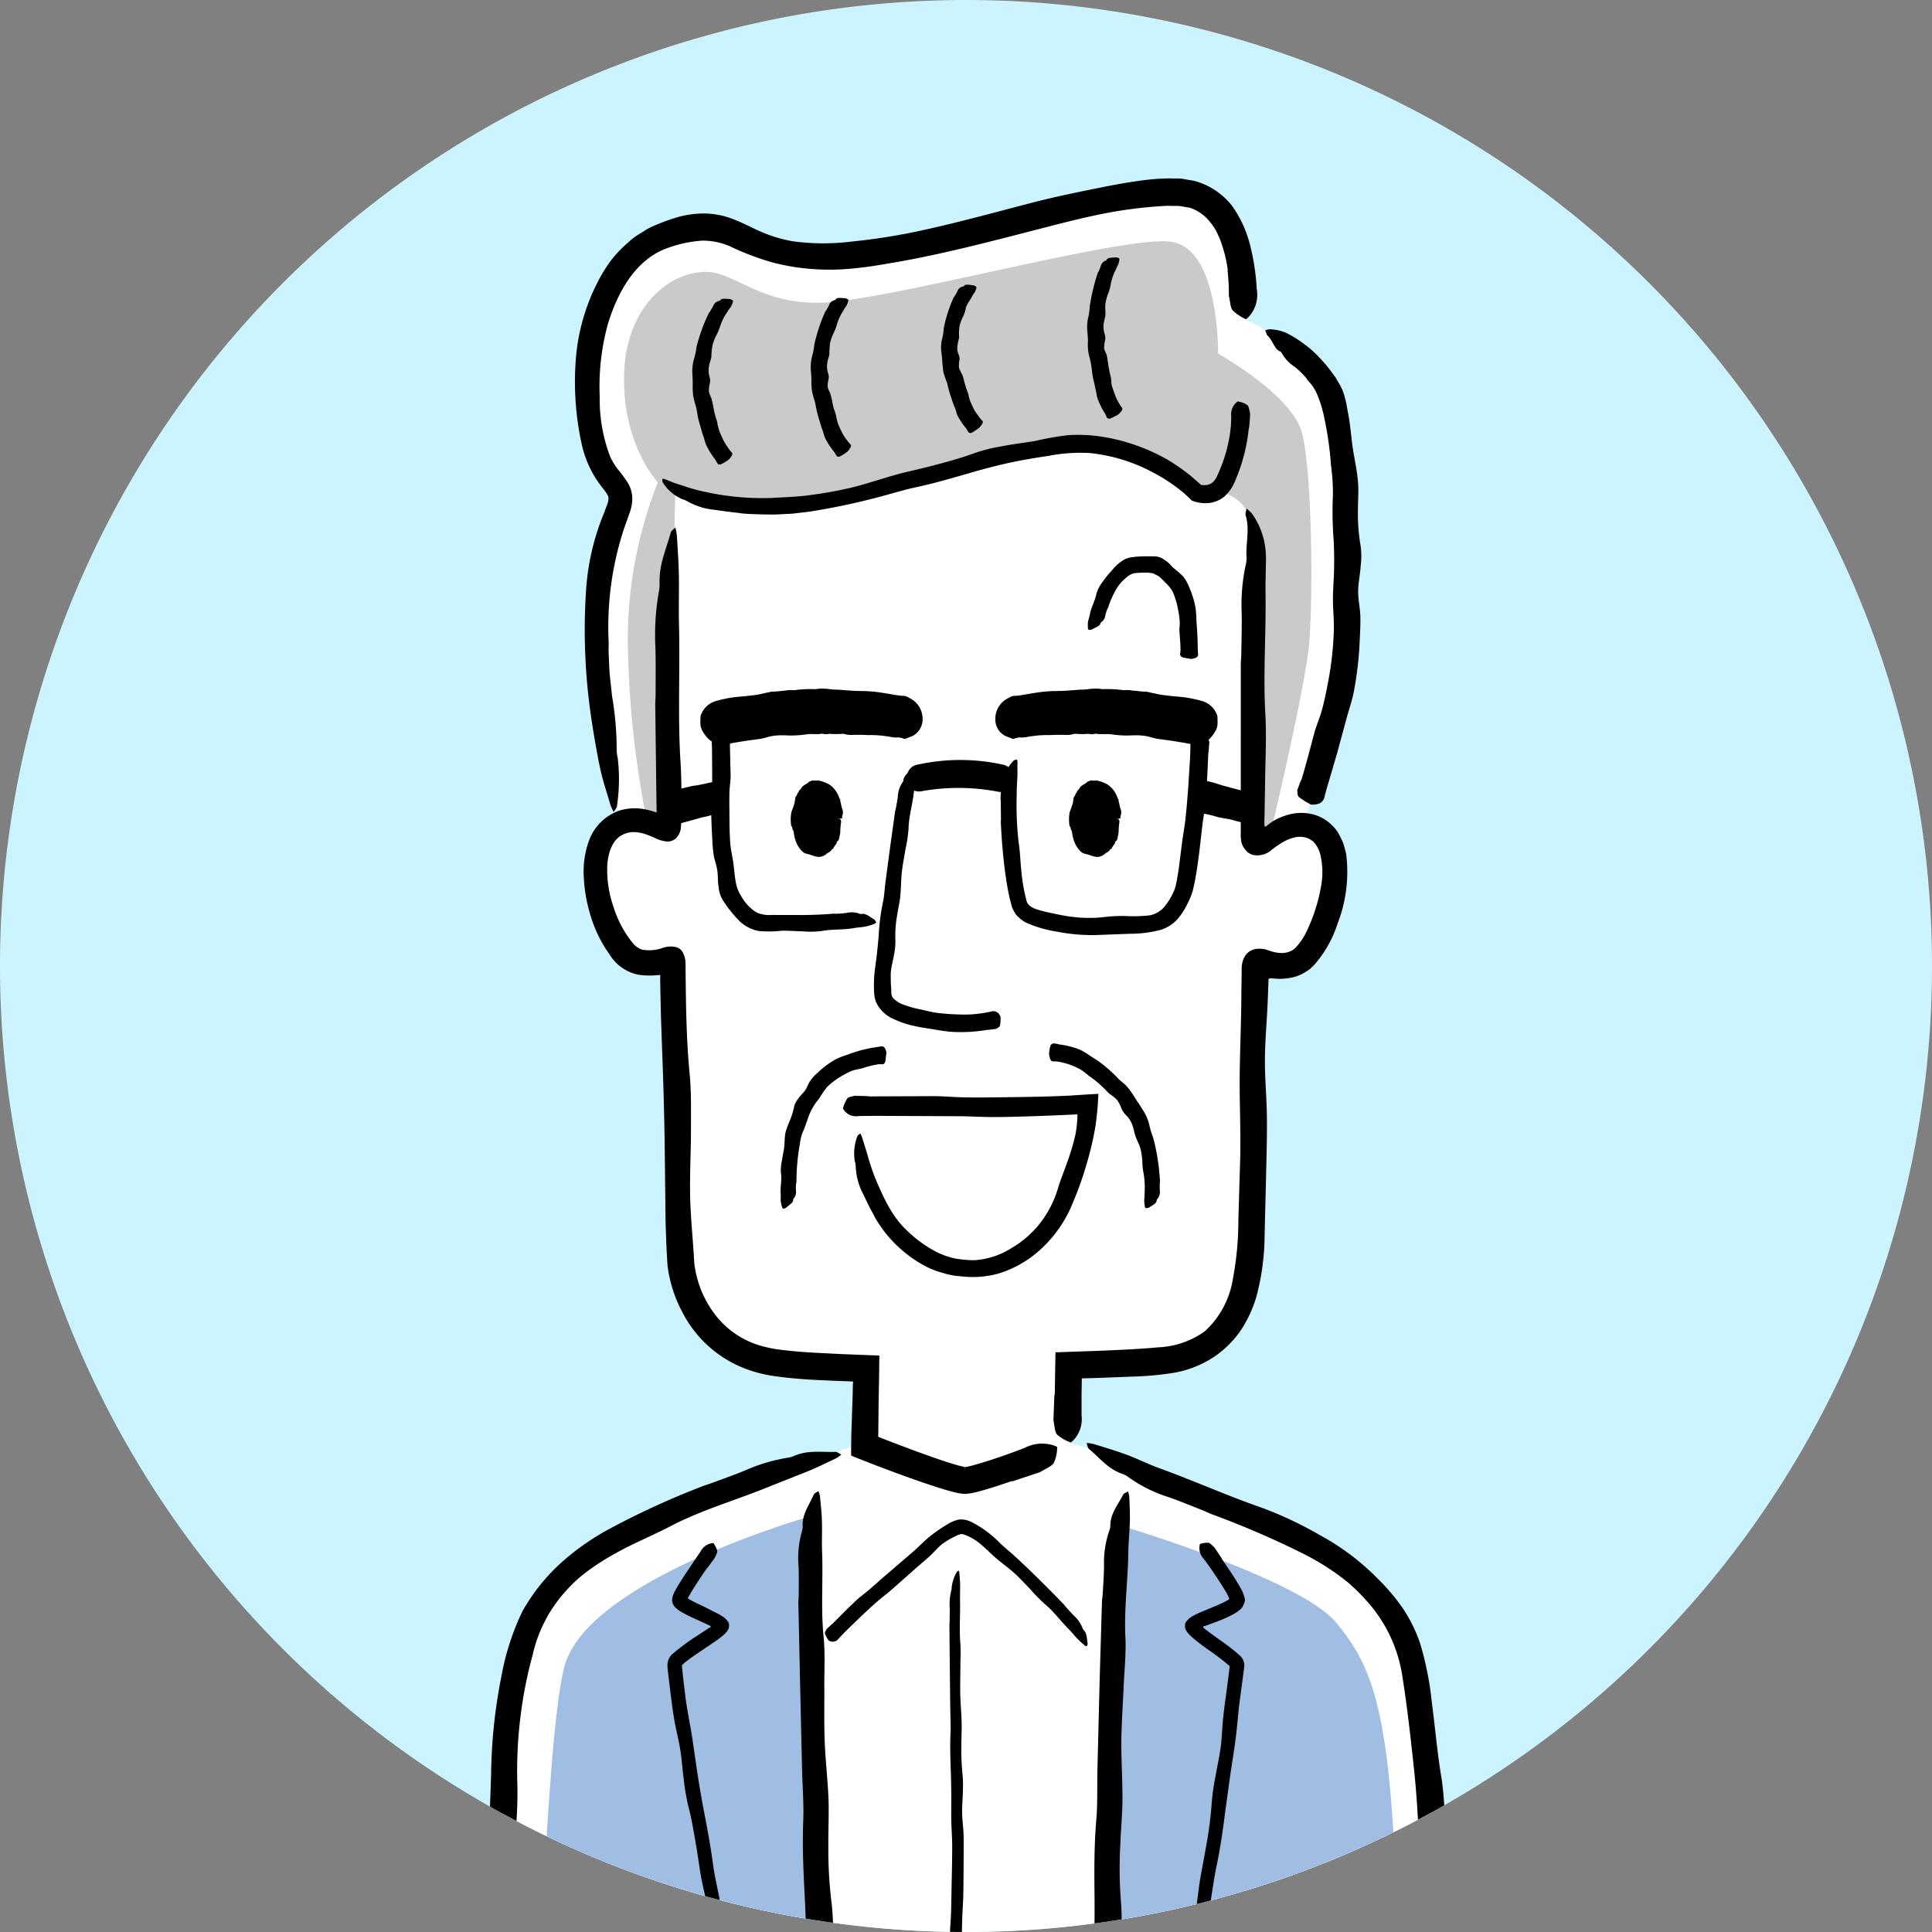 <svg xmlns="http://www.w3.org/2000/svg" xmlns:xlink="http://www.w3.org/1999/xlink" width="230" height="230" viewBox="0 0 230 230">
  <rect x="0" y="0" width="230" height="230" fill="#808080" stroke="none"/>
  <defs>
    <clipPath id="clip-path">
      <path id="パス_320" data-name="パス 320" d="M230,115A115,115,0,1,1,115,0,115,115,0,0,1,230,115" transform="translate(1288 477.001)" fill="#ccf4ff"/>
    </clipPath>
    <clipPath id="clip-path-2">
      <rect id="長方形_85" data-name="長方形 85" width="230" height="229.999" fill="none"/>
    </clipPath>
  </defs>
  <g id="グループ_51" data-name="グループ 51" transform="translate(-1288 -477)">
    <path id="パス_279" data-name="パス 279" d="M230,115A115,115,0,1,1,115,0,115,115,0,0,1,230,115" transform="translate(1288 477.001)" fill="#ccf4ff"/>
    <g id="マスクグループ_10" data-name="マスクグループ 10" clip-path="url(#clip-path)">
      <g id="グループ_50" data-name="グループ 50" transform="translate(1288 476.999)">
        <g id="グループ_49" data-name="グループ 49" transform="translate(0 0.001)" clip-path="url(#clip-path-2)">
          <path id="パス_280" data-name="パス 280" d="M153.289,205.463c-1.012-15.974-2.8-19.583-7.63-24.363-5.767-5.711-20.4-10.1-27.571-13.216l-5.669-2.16-2.138-.6.089-.044.16-8.918a112.882,112.882,0,0,0,11.556-.692c5.372-.942,9.3-4.529,9.614-14.14.211-6.463.458-19.534.667-32.926a.606.606,0,0,1,.839-.551,5.646,5.646,0,0,0,4.273.226c3.651-1.527,7.04-13.831,2.326-16.315a4.27,4.27,0,0,0-1.433-.461l.623-2.2s3.712-10.6,4-19.207,1.583-27.547-2.435-32.139-6.869-5.149-6.869-5.149l-2.486-1.259s1.529-14.731-7.651-15.306-30.141,8.61-42,8.034-10.266-5.249-18.939-2.868c-9.755,2.678-10.523,17.216-9.566,23.53s3.826,6.123,3.445,8.417-6.5,11.1.191,36.731l.531,1.759a3.877,3.877,0,0,0-.913.466c-4.379,3.037-.774,15.138,2.933,15.694a6.509,6.509,0,0,0,3.562-.445.4.4,0,0,1,.56.365c.211,11.727.065,24.421.455,35.862a13.08,13.08,0,0,0,11.311,12.255,87.365,87.365,0,0,0,10.964.554l.073,8.745-2.96.863-4.752,1.871c-7.168,3.117-21.8,7.5-27.569,13.216-4.827,4.78-6.619,8.389-7.632,24.363-.873,13.79-2.228,67.09-2.228,67.09h114.5s-1.358-53.3-2.23-67.09" transform="translate(16.941 6.617)" fill="#fff"/>
          <path id="パス_281" data-name="パス 281" d="M56.6,49.021s-4.482-4.731-3.985-13.53c.366-6.466,4.317-11,9.09-11.5,3.856-.4,6.515,3.777,14.235,3.651s35.86-8.009,41.711-7.263,5.645,13.323,5.645,13.323,8.715,4.855,9.96,9.337,1.369,19.922.872,25.276-4.482,22.037-4.482,22.037l-1.868,1.121V56.368s.124-5.6-4.606-6.226-8.591-6.474-18.3-5.354S74.111,52.134,69.255,52.01a47.519,47.519,0,0,1-10.582-1.868L57.8,90.109l-2.449-.5a115.922,115.922,0,0,1-2.324-21.623A51.087,51.087,0,0,1,56.6,49.021" transform="translate(21.714 8.397)" fill="#c9caca"/>
          <path id="パス_282" data-name="パス 282" d="M93.14,225.925h35.734s-.332-34.7-1.162-55.116-2.823-25.649-7.139-30.8-25.276-11.4-25.276-11.4A418.843,418.843,0,0,0,93.14,170.95Z" transform="translate(38.461 53.119)" fill="#a0bee3"/>
          <path id="パス_283" data-name="パス 283" d="M78.628,168.691c-.24-.582-.581-40.938-.581-40.938s-26.022,7.346-29.177,17.6c-3.035,9.866-4.315,80.932-4.315,80.932H79.831Z" transform="translate(18.402 52.763)" fill="#a0bee3"/>
          <path id="パス_284" data-name="パス 284" d="M87.246,95.878a19.069,19.069,0,0,1-4.383.257,20.761,20.761,0,0,1-2.112-.3c-.814-.119-1.632-.237-2.45-.431a10.928,10.928,0,0,1-2.32-.79,4.058,4.058,0,0,1-2.028-1.874,2.869,2.869,0,0,1-.263-.909,5.336,5.336,0,0,1-.051-.786c-.023-.509,0-.95.018-1.427.066-.875.206-1.738.309-2.6.088-.8.171-1.6.232-2.4a25.243,25.243,0,0,1,.482-3.8c.189-.825.216-1.682.326-2.521l.588-4.419.551-3.948c.017-.13.069-.254.093-.383.082-.471.182-.938.233-1.413a3.312,3.312,0,0,1,.585-1.731.517.517,0,0,0,.083-.25c.076-.579.691-.94,1.1-1.379.064-.068.257-.078.389-.113a.944.944,0,0,1,.072.271c-.013.41-.016.821-.065,1.227-.068.519-.2,1.027-.263,1.547-.16,1.413-.591,2.782-.619,4.219a17.874,17.874,0,0,1-.37,2.483c-.146.9-.333,1.8-.432,2.714-.1.954-.089,1.923-.184,2.876-.076.762-.267,1.509-.377,2.268a13.889,13.889,0,0,0-.206,3A7.879,7.879,0,0,1,76.013,87c-.116.7-.324,1.392-.38,2.094a19.251,19.251,0,0,0,.061,2c0,.157,0,.307.006.455s.048.147.044.229c-.02.073.055.119.072.182a.374.374,0,0,0,.137.195,3.069,3.069,0,0,0,1.258.762A12,12,0,0,0,79,93.43c.709.14,1.424.357,2.172.448a26.219,26.219,0,0,0,2.7.189,13.09,13.09,0,0,0,2.387-.117,11.971,11.971,0,0,0,1.347-.244.848.848,0,0,1,1.007.461.4.4,0,0,1,.085.165,4.365,4.365,0,0,1-.061,1.061c-.058.2-.288.263-.444.382-.014.011-.035.008-.052.011l-.889.114Z" transform="translate(30.41 26.704)"/>
          <path id="パス_285" data-name="パス 285" d="M72.018,70.137c-.052,2.142-1.2,3.853-2.558,3.821s-2.425-1.8-2.372-3.937,1.2-3.855,2.556-3.821,2.425,1.795,2.374,3.937" transform="translate(27.708 27.34)"/>
          <path id="パス_286" data-name="パス 286" d="M72.312,70.326l-.441-.1c-.2-.048-.246-.1-.2-.167a.619.619,0,0,0,.088-.137.874.874,0,0,0-.008-.444c-.006-.027-.035-.048-.052-.072s-.062-.052-.049-.083a1.246,1.246,0,0,0-.057-.738,2.683,2.683,0,0,0-.22-.469c-.028-.082.02-.208-.045-.274-.243-.24-.367-.544-.613-.747a1.949,1.949,0,0,0-.222-.172.281.281,0,0,0-.25-.076c-.078.02-.123-.057-.189-.1a.464.464,0,0,0-.458-.013.613.613,0,0,1-.367.079c-.062,0-.083.079-.136.095a.735.735,0,0,0-.393.283,3.041,3.041,0,0,0-.325.49c-.041.138-.127.243-.165.382a4.263,4.263,0,0,0-.1.5.412.412,0,0,1-.086.162.288.288,0,0,0-.064.247c.023.1-.069.174-.1.264-.007.014-.049.023-.037.038.136.178-.116.283-.148.438-.027.1-.129.2-.082.311a.873.873,0,0,1,.038.257.191.191,0,0,1-.078.187.114.114,0,0,0-.006.188c.068.059.049.122.071.182a.959.959,0,0,0,.093.187.3.3,0,0,1,.031.065,3.827,3.827,0,0,0,.154.608c.027.075.116.13.1.213a.438.438,0,0,0-.006.233.385.385,0,0,0,.064.124.315.315,0,0,1,.069.394c-.013.031.021.04.024.065a1.512,1.512,0,0,0,.021.226c.006.023.013.047.04.055.114.04.126.14.158.24a.433.433,0,0,0,.259.259c.305.12.54.253.81.343a.835.835,0,0,0,.329.047.43.43,0,0,0,.153-.081c.065-.038.155.031.236.02a.419.419,0,0,0,.369-.2,2.084,2.084,0,0,1,.311-.373c.073-.1.216-.148.242-.288.059-.249.26-.41.336-.649a3.923,3.923,0,0,0,.151-.579,1.119,1.119,0,0,0-.062-.325.108.108,0,0,1,0-.057c.035-.106-.028-.23-.052-.342a.692.692,0,0,1,.011-.365c.013-.071.113-.133.292-.189.134-.044.253-.095.374-.144.383.017.383.021.427.1a.568.568,0,0,1,.04.435c-.024.092-.013.188-.028.281a6.367,6.367,0,0,0-.04.726v.014c-.02.191-.059.382-.1.574-.023.1-.035.208-.064.307a.624.624,0,0,1-.106.172c-.045.057-.147.083-.148.16-.007.244-.215.374-.321.569-.059.114-.1.268-.27.285-.119.3-.449.38-.684.588a1.372,1.372,0,0,1-.821.324,2.042,2.042,0,0,1-.663-.124l-.552-.182a3.622,3.622,0,0,1-.521-.146,1.438,1.438,0,0,1-.379-.308,3.206,3.206,0,0,1-.617-.969A4.479,4.479,0,0,1,67,72.095c-.023-.133,0-.274-.09-.386-.133-.162-.044-.366-.223-.526-.013-.011-.006-.027-.008-.041a4.721,4.721,0,0,1,.01-1.544c.055-.256.188-.495.254-.74.045-.144.1-.281.133-.43.027-.171.068-.432.1-.653a.065.065,0,0,1,.018-.038c.147-.172.195-.4.338-.578.093-.109.088-.305.276-.346.122-.391.537-.545.863-.77.069-.042.107-.153.2-.164.16-.023.285-.165.463-.122.219.045.42-.021.626.013a4.152,4.152,0,0,1,1.3.5,3.1,3.1,0,0,1,1.149,1.6,1.609,1.609,0,0,1,.116.195c.017.048-.027.117-.007.162.11.287.112.593.225.877a1.137,1.137,0,0,1,0,.9.214.214,0,0,0,.013.153c.024.095-.034.124-.438.171" transform="translate(27.513 27.154)"/>
          <path id="パス_287" data-name="パス 287" d="M95.467,70.136c-.051,2.142-1.194,3.852-2.559,3.821s-2.422-1.8-2.37-3.937,1.194-3.853,2.555-3.819,2.425,1.793,2.374,3.935" transform="translate(37.393 27.341)"/>
          <path id="パス_288" data-name="パス 288" d="M95.762,70.325l-.441-.1c-.2-.048-.246-.1-.2-.167a.618.618,0,0,0,.088-.137.874.874,0,0,0-.008-.444c-.006-.025-.035-.048-.052-.072s-.062-.052-.049-.083a1.247,1.247,0,0,0-.057-.738,2.888,2.888,0,0,0-.22-.468c-.03-.083.018-.208-.045-.276-.244-.239-.369-.544-.615-.747a1.984,1.984,0,0,0-.222-.172.277.277,0,0,0-.249-.075c-.078.02-.123-.057-.189-.1a.461.461,0,0,0-.458-.014.593.593,0,0,1-.367.079c-.062,0-.083.079-.136.1a.735.735,0,0,0-.393.283,3.168,3.168,0,0,0-.326.489c-.04.138-.126.244-.162.382a4.093,4.093,0,0,0-.1.5.408.408,0,0,1-.086.164.29.29,0,0,0-.064.247c.023.1-.069.174-.1.264-.007.013-.049.021-.037.037.136.179-.116.284-.15.438-.025.1-.127.2-.081.312a.859.859,0,0,1,.038.257.19.19,0,0,1-.078.185.114.114,0,0,0-.006.188c.068.059.049.122.071.182a.959.959,0,0,0,.093.187.249.249,0,0,1,.031.065,4.16,4.16,0,0,0,.154.608c.027.075.117.13.1.213a.425.425,0,0,0-.007.233.385.385,0,0,0,.064.124.317.317,0,0,1,.071.394c-.014.031.021.04.023.065a1.681,1.681,0,0,0,.021.225c.006.024.013.048.041.057.113.04.124.14.157.24a.437.437,0,0,0,.259.259c.307.12.54.253.81.343a.865.865,0,0,0,.329.045.405.405,0,0,0,.153-.079c.066-.038.157.031.236.018a.419.419,0,0,0,.37-.2,1.975,1.975,0,0,1,.309-.373c.075-.1.216-.148.242-.288.059-.25.26-.41.336-.649a3.974,3.974,0,0,0,.151-.579,1.119,1.119,0,0,0-.062-.325.108.108,0,0,1,0-.057c.034-.106-.028-.23-.052-.342a.678.678,0,0,1,.011-.365c.013-.071.113-.133.292-.189.134-.044.253-.095.374-.144.383.017.383.021.427.1a.568.568,0,0,1,.04.435c-.024.092-.013.188-.028.281a6.362,6.362,0,0,0-.04.726v.014c-.021.191-.059.38-.1.574-.024.1-.035.206-.065.307a.623.623,0,0,1-.106.172c-.045.057-.147.082-.148.16-.007.244-.213.374-.321.569-.059.113-.1.268-.27.284-.119.3-.449.38-.684.589a1.38,1.38,0,0,1-.82.324,2.081,2.081,0,0,1-.664-.124l-.552-.184a3.334,3.334,0,0,1-.521-.146,1.4,1.4,0,0,1-.377-.307,3.2,3.2,0,0,1-.619-.971,4.449,4.449,0,0,1-.28-1.03c-.023-.133,0-.274-.09-.386-.133-.162-.042-.365-.223-.526-.013-.011-.006-.027-.007-.04a4.69,4.69,0,0,1,.008-1.546c.055-.256.188-.495.256-.74.044-.144.1-.281.133-.428.025-.171.066-.434.1-.653a.063.063,0,0,1,.02-.038c.147-.172.194-.4.336-.578.093-.11.088-.305.276-.346.123-.393.537-.545.863-.772.069-.042.107-.151.2-.162.16-.023.285-.167.463-.122.219.045.418-.021.626.013a4.184,4.184,0,0,1,1.3.5,3.118,3.118,0,0,1,1.149,1.6,1.814,1.814,0,0,1,.116.195c.016.048-.028.117-.007.162.11.287.112.593.225.877a1.137,1.137,0,0,1,0,.9.221.221,0,0,0,.011.153c.024.095-.032.124-.437.171" transform="translate(37.199 27.155)"/>
          <path id="パス_289" data-name="パス 289" d="M102.693,58.123c-.008-.774-.085-1.547-.129-2.317-.041-.376.057-.774.027-1.154a8.7,8.7,0,0,0-.172-1.3,9.087,9.087,0,0,0-.7-2.34,4.7,4.7,0,0,0-.906-1.071,2.862,2.862,0,0,0-.434-.434,1.6,1.6,0,0,0-.472-.366l-.487-.237c-.178-.038-.363-.055-.538-.081a12.632,12.632,0,0,0-1.693.059,2.136,2.136,0,0,0-.965.533,5.127,5.127,0,0,0-1.332,1.629,10.376,10.376,0,0,0-.81,1.9,1.7,1.7,0,0,1-.1.188,4.338,4.338,0,0,0-.236.732,1.2,1.2,0,0,1-.53.882.183.183,0,0,0-.072.131c-.049.317-.632.463-1.007.709a1.92,1.92,0,0,1-.377.059.568.568,0,0,1-.092-.175,3.918,3.918,0,0,1,0-.75c.048-.314.167-.61.223-.921.155-.852.608-1.6.787-2.466a4.048,4.048,0,0,1,.714-1.383,10.02,10.02,0,0,1,1.1-1.359,5.262,5.262,0,0,1,1.444-1.3,3.724,3.724,0,0,1,.76-.28l.8-.1c.694-.045,1.349-.048,2.1-.027a1.951,1.951,0,0,1,1.2.434c.483.243.75.711,1.146,1.016a13.9,13.9,0,0,1,1.077.954A5.609,5.609,0,0,1,103.7,50.5a10.974,10.974,0,0,1,.78,2.541,12.391,12.391,0,0,1,.1,1.441c.031.565.089,1.123.107,1.683.028.5.038,1.009.049,1.512.008.283.013.565.042.849.027.233-.114.431-.653.54a.6.6,0,0,1-.181.021c-.349-.064-.743-.1-1.02-.188-.184-.055-.2-.181-.287-.273-.008-.008,0-.02,0-.028l.037-.478Z" transform="translate(37.851 19.354)"/>
          <path id="パス_290" data-name="パス 290" d="M88.908,148.355l.035-2.029.028-1.707.016-.855.007-.427c.061-.085.261-.031.386-.054l5.05-.177c2.3-.1,4.649-.2,6.849-.408a10.218,10.218,0,0,0,5.478-1.892,10.685,10.685,0,0,0,3.319-6.039,37.952,37.952,0,0,0,.692-7.271l.223-7.55c.064-3.059-.083-6.123-.068-9.183.017-2.887.144-5.775.187-8.662l.052-4.587a2.8,2.8,0,0,1,.427-1.444,1.894,1.894,0,0,1,1.215-.784,3.009,3.009,0,0,1,1.574.172,6.339,6.339,0,0,0,.869.239c.134.021.261.034.387.044a2.466,2.466,0,0,0,1.816-.483,7.527,7.527,0,0,0,1.423-2.033,20.834,20.834,0,0,0,1.752-5.484,9.177,9.177,0,0,0-.082-3.623,3.541,3.541,0,0,0-.608-1.33c-.138-.144-.239-.341-.411-.4a1.77,1.77,0,0,0-.5-.294,2.672,2.672,0,0,0-1.574-.09,4.781,4.781,0,0,0-.889.3,6.137,6.137,0,0,0-.877.495,10.537,10.537,0,0,0-1.1.8,2.569,2.569,0,0,1-1.638.533,2.308,2.308,0,0,1-.492-.064,1.745,1.745,0,0,1-.649-.374,2.356,2.356,0,0,1-.69-1.2,4.691,4.691,0,0,1-.059-1.1l0-1.167,0-5.418L111.057,61.5c0-.437.048-.873.058-1.31.023-1.6.073-3.189.048-4.783a22.689,22.689,0,0,1,.514-6.011,2.953,2.953,0,0,0,.064-.81c-.1-1.683.4-3.175-.1-4.909-.075-.261.065-.538.09-.829a3.864,3.864,0,0,1,.7.663,9,9,0,0,1,1.56,4.166,10.622,10.622,0,0,1,.061,1.419l-.027,1.313c-.018.875-.037,1.749-.024,2.624.069,4.753-.294,9.5-.024,14.266.157,2.782-.006,5.6-.033,8.4l-.065,3.859a9.244,9.244,0,0,0,0,1.084c.154.182.311-.09.445-.164.144-.114.292-.222.442-.325l.16-.106.25-.148a5.944,5.944,0,0,1,.564-.264,7.107,7.107,0,0,1,1.347-.431,5.625,5.625,0,0,1,2.98.175,5.1,5.1,0,0,1,1.383.767,5.277,5.277,0,0,1,1.1,1.156,9.982,9.982,0,0,1,.681,1.342,12.579,12.579,0,0,1,.374,1.371,16.988,16.988,0,0,1-1.024,8.231,13.911,13.911,0,0,1-2.726,4.866l-.571.56c-.244.172-.507.338-.77.495a4.963,4.963,0,0,1-1.6.555,7.139,7.139,0,0,1-1.618.1l-.7-.057a.818.818,0,0,0-.106.031c-.062.034-.1.02-.134.079s0,.119,0,.162l-.086,2.2c-.085,2.391-.325,4.776-.343,7.161-.017,2.3.213,4.6.237,6.9.027,2.333-.048,4.671-.1,7.007l-.171,6.962a29.088,29.088,0,0,1-.955,7.312,14.78,14.78,0,0,1-1.8,3.975,11.963,11.963,0,0,1-3.157,3.209,12.616,12.616,0,0,1-4.845,1.963,36.518,36.518,0,0,1-4.825.454l-4.226.165-1.607.045-.322.006c-.048.061-.018.2-.031.3l-.027,1.748c0,.783,0,1.564,0,2.351a3.633,3.633,0,0,1-1.056,3.051c-.086.073-.211.2-.281.163a4.831,4.831,0,0,1-1.58-.926c-.281-.315-.3-1.087-.425-1.655a.809.809,0,0,1,0-.175l.109-2.891Z" transform="translate(36.658 17.694)"/>
          <path id="パス_291" data-name="パス 291" d="M100.175,157.959c-1.282.432-2.541.861-3.932,1.235-.177.047-.343.095-.552.137a5.422,5.422,0,0,1-.684.123,3.045,3.045,0,0,1-.927-.007,5.54,5.54,0,0,1-.675-.129c-.762-.181-1.4-.382-2.062-.589-2.6-.837-5.1-1.761-7.595-2.717l-1.446-.564-.873-.348a2.149,2.149,0,0,1-.414-.189l0-.475.021-1.884.035-1.063c.044-1.313.088-2.625.131-3.927l.018-1.015.021-.267.01-.143c-.02-.027-.079-.014-.117-.023l-.307-.021-2.071-.075-2.292-.11c-1.455-.085-2.921-.208-4.393-.413a15.755,15.755,0,0,1-4.495-1.26,14.075,14.075,0,0,1-6.674-6.419,15.821,15.821,0,0,1-1.734-5.433c-.14-1.855-.182-3.517-.242-5.288l-.114-9.888c-.055-3.055-.13-6.111-.246-9.162q-.1-2.76-.194-5.511L58.31,99.78,58.289,98.4l0-.417,0-.086c0-.052.044-.184-.045-.184a1.229,1.229,0,0,1-.284.021,8.954,8.954,0,0,1-1.495.031c-.249-.014-.5-.04-.742-.075a5.218,5.218,0,0,1-3.455-2.4,15.649,15.649,0,0,1-2.34-4.875,18.106,18.106,0,0,1-.726-4.151,10.777,10.777,0,0,1,.591-4.488,5.911,5.911,0,0,1,3.777-3.674,6.273,6.273,0,0,1,2.689-.144,8.644,8.644,0,0,1,1.188.284l.335.107c.028.006.051.028.075.01L57.7,65.778c-.01-.5.037-1,.04-1.495,0-1.819.028-3.637-.02-5.453a29.533,29.533,0,0,1,.43-6.864,4.682,4.682,0,0,0,.059-.991c-.04-2.226.8-3.956,1.316-5.87.078-.3.372-.449.564-.67a7.283,7.283,0,0,1,.184.979c.092,1.549.2,3.1.235,4.652.037,1.992-.035,3.99.016,5.981.136,5.415-.16,10.831.177,16.255.1,1.583.117,3.176.113,4.775L60.8,78.315a18.122,18.122,0,0,1-.047,1.836,2.047,2.047,0,0,1-.629,1.328,1.526,1.526,0,0,1-.714.332,2.009,2.009,0,0,1-.7-.04,4.188,4.188,0,0,1-.93-.3A9.377,9.377,0,0,0,56.36,80.9a4.63,4.63,0,0,0-.983-.182,2.827,2.827,0,0,0-1.751.41c-1.04.592-1.527,2.022-1.638,3.468a13.364,13.364,0,0,0,.732,4.994A12.905,12.905,0,0,0,55,93.892a2.662,2.662,0,0,0,.941.739c.071.013.072.058.194.079l.384.045a5.411,5.411,0,0,0,.772.008,3.4,3.4,0,0,0,.448-.048,4.529,4.529,0,0,0,.822-.215,2.865,2.865,0,0,1,1.413-.137,1.28,1.28,0,0,1,.989.642A2.874,2.874,0,0,1,61.3,96.3l.016,1.667c.045,3.822.1,7.636.469,11.441.213,2.187.165,4.443.164,6.667,0,2.721-.16,5.446-.095,8.16.069,2.593.359,5.266.49,7.779a12.5,12.5,0,0,0,2.539,6.217,10.471,10.471,0,0,0,5.5,3.661,16.42,16.42,0,0,0,1.686.366q.93.134,1.879.223c1.266.123,2.556.2,3.856.263l2.185.11,3.384.129c.333.017.69.011,1,.047l-.013,1.047-.025,2.055-.047,2.409-.028,2.644-.01,1.21c.008.1-.042.239.018.308l.393.165,1.228.473,2.46.927c1.485.548,2.98,1.089,4.458,1.554.37.12.731.222,1.088.321l.5.117.124.02a.063.063,0,0,1,.025.01l.011.4.006.1,0-.161.007-.195c0-.185.007-.138.013-.143l.014,0,.027,0a7.766,7.766,0,0,0,.93-.206l1.1-.317c1.667-.514,3.35-1.1,5-1.745a4.561,4.561,0,0,1,3.617-.254c.11.049.287.113.276.194a4.577,4.577,0,0,1-.406,1.854c-.232.391-1.053.723-1.617,1.074a.887.887,0,0,1-.189.069l-3.16,1.051Z" transform="translate(20.309 18.352)"/>
          <path id="パス_292" data-name="パス 292" d="M110.882,81.47c.567-1.847,1.046-3.722,1.542-5.589.244-.918.643-1.8.9-2.72.3-1.06.514-2.135.721-3.209a38.641,38.641,0,0,0,.719-6.2c.052-1.294-.1-2.6-.1-3.886,0-1.221.12-2.433.136-3.648.021-1.126.007-2.252-.052-3.374a43.136,43.136,0,0,1-.088-5.336,23.885,23.885,0,0,0-.222-3.51,40.711,40.711,0,0,0-.858-5.954,14.31,14.31,0,0,0-.731-2.385,5.826,5.826,0,0,0-.487-.964,5.215,5.215,0,0,0-.639-.811c-.117-.122-.194-.283-.305-.411a10.4,10.4,0,0,0-1.31-1.262,4.532,4.532,0,0,1-1.547-1.656.48.48,0,0,0-.247-.206c-.63-.271-.8-1.263-1.458-1.879-.109-.09-.123-.389-.278-.582a1.751,1.751,0,0,1,.5-.143,5.358,5.358,0,0,1,1.939.39,12.268,12.268,0,0,1,2.06,1.251,13.043,13.043,0,0,1,2.346,2.134,13.2,13.2,0,0,1,1.03,1.249l.521.709c.134.232.271.468.417.723a5.628,5.628,0,0,1,.714,1.775c.188.613.249,1.225.374,1.828.254,1.321.346,2.647.524,3.952.206,1.365.516,2.72.639,4.092.1,1.1,0,2.2,0,3.29a21.987,21.987,0,0,0,.3,4.287,9.089,9.089,0,0,1,.023,2.493c-.062,1.016-.291,2.021-.3,3.032-.008.975.229,1.954.26,2.928s-.034,1.97-.076,2.946a41.657,41.657,0,0,1-.7,6.065c-.213,1.111-.6,2.176-.887,3.256-.353,1.3-.7,2.573-1.043,3.852l-1.01,3.455c-.191.643-.387,1.286-.543,1.943-.129.537-.479.916-1.362.937a.661.661,0,0,1-.287-.025,9.025,9.025,0,0,1-1.39-.868c-.233-.211-.161-.521-.22-.783a.121.121,0,0,1,.02-.071l.411-1.123Z" transform="translate(44.02 11.457)"/>
          <path id="パス_293" data-name="パス 293" d="M125.611,37.052a20.655,20.655,0,0,1-.82,4.053,19,19,0,0,1-.708,1.943,5.057,5.057,0,0,1-1.368,2.093,3.467,3.467,0,0,1-1.828.773,3.953,3.953,0,0,1-.933-.006,4.715,4.715,0,0,1-1.112-.277c-.54-.53-.664-.656-.971-.911a19.888,19.888,0,0,0-3.511-2.363,20.344,20.344,0,0,0-7.667-2.391,19.8,19.8,0,0,0-4.9.335c-1.551.229-3.12.49-4.676.822-1.441.326-2.878.688-4.3,1.1-2.266.651-4.53,1.327-6.856,1.824-1.539.328-3.051.815-4.587,1.208a79.141,79.141,0,0,1-8.234,1.713l-1.908.219-1.946.1c-1.263,0-2.529-.025-3.8-.11-.25-.018-.5-.073-.746-.1-.91-.088-1.817-.222-2.729-.353a8.12,8.12,0,0,1-3.329-1.065,2.248,2.248,0,0,0-.469-.189,5.114,5.114,0,0,1-2.348-1.978.706.706,0,0,1-.044-.479,2.851,2.851,0,0,1,.421.119,19.677,19.677,0,0,0,2.045.732,20.179,20.179,0,0,0,2.737.752,31.881,31.881,0,0,0,7.767.7c1.515-.1,3.022-.122,4.554-.338a48.373,48.373,0,0,0,4.982-.9c1.722-.42,3.4-1,5.117-1.485,1.368-.387,2.77-.667,4.151-1.024,1.809-.471,3.613-.947,5.382-1.6a20.248,20.248,0,0,1,3.189-.8c1.32-.261,2.664-.408,4-.636a35.7,35.7,0,0,1,3.918-.691,18.218,18.218,0,0,1,4.13.191,22.93,22.93,0,0,1,7.685,2.7,22.241,22.241,0,0,1,3.66,2.692l.235.209.089.092a.313.313,0,0,0,.147.044,1.848,1.848,0,0,0,.383.017,1.521,1.521,0,0,0,.664-.174,1.373,1.373,0,0,0,.512-.462,2.413,2.413,0,0,0,.208-.342l.219-.486a17.84,17.84,0,0,0,1.294-4.255,13.649,13.649,0,0,0,.213-2.476,1.914,1.914,0,0,1,.623-1.65c.054-.049.126-.123.177-.113a2.636,2.636,0,0,1,1.115.424c.2.175.244.644.332.982a.453.453,0,0,1,0,.107c-.023.577-.062,1.152-.137,1.721Z" transform="translate(23.049 13.967)"/>
          <path id="パス_294" data-name="パス 294" d="M126.162,25.942a16.343,16.343,0,0,0-.8-3.3,12.487,12.487,0,0,0-.646-1.465,7.242,7.242,0,0,0-.872-1.193,5.03,5.03,0,0,0-2.269-1.475c-.493-.044-.9-.194-1.455-.2-.565.014-1.1-.037-1.691.016a52.6,52.6,0,0,0-7.132.916c-2.777.554-5.55,1.294-8.333,2.006-5.289,1.364-10.606,2.753-16.077,3.726-1.665.281-3.333.589-5.05.753a27.414,27.414,0,0,1-5.2.092,25.442,25.442,0,0,1-4.872-.834,32.245,32.245,0,0,1-4.587-1.731,7.978,7.978,0,0,0-3.615-.807,14.627,14.627,0,0,0-3.842.788c-3.825,1.219-6.087,5-7.348,9.1a27.878,27.878,0,0,0-.983,8.645,19.157,19.157,0,0,0,1.248,7.187,7.91,7.91,0,0,0,.842,1.412,16.191,16.191,0,0,1,1.347,1.848,3.766,3.766,0,0,1,.444,1.837,5.273,5.273,0,0,1-.3,1.53l-.687,1.93a37.449,37.449,0,0,0-1.828,13.552c0,.455-.024.916,0,1.375.047.838.064,1.677.129,2.515l.276,2.512a37.565,37.565,0,0,1,.547,6.4A4.174,4.174,0,0,0,53.53,84a21.486,21.486,0,0,1-.082,5.7c-.013.292-.263.506-.4.759a6.638,6.638,0,0,1-.39-.869c-.415-1.426-.894-2.84-1.214-4.3-.391-1.875-.716-3.764-1.006-5.658a71.426,71.426,0,0,1-.667-15.662A28.809,28.809,0,0,1,51.9,54.883l.417-1.126a1.7,1.7,0,0,0,.11-.733c-.007-.322-.558-.942-1.1-1.669a12.876,12.876,0,0,1-2.136-4.933,34.651,34.651,0,0,1-.562-10.764,24.345,24.345,0,0,1,2.563-8.374,18.947,18.947,0,0,1,1.56-2.515,15.2,15.2,0,0,1,2.1-2.175,6.854,6.854,0,0,1,1.224-.921c.442-.26.862-.575,1.328-.791a23.035,23.035,0,0,1,2.823-1.1,11.607,11.607,0,0,1,3.492-.571,9.72,9.72,0,0,1,3.708.733c1.366.54,2.415,1.152,3.535,1.592a16.023,16.023,0,0,0,3.47.993,27.411,27.411,0,0,0,7.045.013,72.112,72.112,0,0,0,7.235-1.1c4.83-1,9.647-2.354,14.527-3.61,2.729-.7,5.509-1.249,8.307-1.816,1.677-.326,3.369-.627,5.108-.825a23.913,23.913,0,0,1,2.669-.155c.461.013.9-.008,1.378.034l1.468.256a8.5,8.5,0,0,1,4.484,2.956,13.773,13.773,0,0,1,2.135,4.588,27.421,27.421,0,0,1,.821,5.333,3.891,3.891,0,0,1-1.054,3.414c-.095.078-.228.2-.3.16a5.887,5.887,0,0,1-1.532-1.051c-.271-.326-.276-1.115-.432-1.686a.824.824,0,0,1,0-.178,27.206,27.206,0,0,0-.162-2.909Z" transform="translate(20.005 6.204)"/>
          <path id="パス_295" data-name="パス 295" d="M62.147,63.162c.03,1.241.058,2.471.088,3.723,0,.612-.11,1.227-.136,1.84-.024.707-.02,1.413-.011,2.12.01,1.341.007,2.683.1,4.017.057.81.257,1.608.373,2.4.1.75.146,1.509.28,2.22a4.407,4.407,0,0,0,.656,1.727,5.357,5.357,0,0,0,1.785,1.917,3.621,3.621,0,0,0,1.8.321l3.923.008c1.166-.018,2.315-.062,3.456-.158.112-.013.226.013.341.007a10.815,10.815,0,0,0,1.231-.1,2.611,2.611,0,0,1,1.592.113.378.378,0,0,0,.23.007c.5-.093.989.4,1.494.667.079.042.151.229.226.348a.849.849,0,0,1-.2.16,8.351,8.351,0,0,1-1.067.324c-.465.095-.945.1-1.412.191-1.276.228-2.576.1-3.855.349a11.425,11.425,0,0,1-2.274.032c-.825-.014-1.648-.09-2.466-.072a13.255,13.255,0,0,1-2.736.032,4.61,4.61,0,0,1-2.207-1.112,15.381,15.381,0,0,1-1.944-2.389,3.6,3.6,0,0,1-.608-1.724c-.124-.7-.058-1.352-.162-2.005-.083-.619-.338-1.224-.43-1.841a16.937,16.937,0,0,1-.164-1.885c-.069-1.251-.127-2.5-.137-3.742-.006-.7.089-1.395.107-2.09.023-.831.017-1.659.017-2.488-.007-.756-.013-1.5-.017-2.25-.01-.42-.02-.841-.059-1.259-.035-.343.1-.634.658-.834a.489.489,0,0,1,.187-.047,5.78,5.78,0,0,1,1.078.223c.195.079.216.283.312.432.01.014,0,.031,0,.047l-.025.77Z" transform="translate(24.744 25.477)"/>
          <path id="パス_296" data-name="パス 296" d="M109.03,64.081c-.085,1.9-.161,3.811-.309,5.713-.071.938-.27,1.865-.384,2.8-.127,1.1-.249,2.166-.372,3.244-.129,1.032-.266,2.057-.454,3.1-.082.514-.206,1.05-.331,1.584a8.179,8.179,0,0,1-.653,1.591,7.975,7.975,0,0,1-1.149,1.787,4.527,4.527,0,0,1-1.9,1.265,13.953,13.953,0,0,1-3.759.5l-3.333.127a21.749,21.749,0,0,1-5.343-.372,14.486,14.486,0,0,1-3.685-1.064,3.6,3.6,0,0,1-.845-.592,5.548,5.548,0,0,1-.407-.408,6.383,6.383,0,0,1-.329-.595,1.98,1.98,0,0,1-.181-.49l-.106-.4c-.076-.264-.129-.523-.185-.784-.229-1.041-.377-2.067-.512-3.093-.232-1.837-.377-3.665-.465-5.5-.01-.179.018-.362.014-.543-.008-.663-.016-1.308-.023-1.982a5.417,5.417,0,0,1,.355-2.494.952.952,0,0,0,.057-.359,3.924,3.924,0,0,1,1.1-2.04c.069-.095.271-.113.41-.164a1.531,1.531,0,0,1,.071.349c-.023.527,0,1.075-.011,1.618-.024.7-.1,1.4-.081,2.107a39.223,39.223,0,0,0,.219,5.758c.184,1.112.2,2.248.319,3.369a21.789,21.789,0,0,0,.617,3.593c.182.9,1.441,1.14,2.593,1.421.954.194,1.936.428,2.949.534a15.928,15.928,0,0,0,4.009-.017,17.154,17.154,0,0,1,2.336-.086,17.5,17.5,0,0,0,2.775-.082,3.042,3.042,0,0,0,1.79-1.061,7.907,7.907,0,0,0,1.18-2.012l.144-.475.131-.625.219-1.334c.116-.917.232-1.836.348-2.761.119-1.039.325-2.071.445-3.114.138-1.248.24-2.5.333-3.754.072-1.139.144-2.271.215-3.407.033-.634.059-1.273.052-1.91a1.189,1.189,0,0,1,.721-1.218c.061-.03.144-.079.191-.064a4.083,4.083,0,0,1,1.06.408c.188.131.194.448.278.682a.206.206,0,0,1,0,.072l-.089,1.181Z" transform="translate(34.821 25.496)"/>
          <path id="パス_297" data-name="パス 297" d="M56.675,67.3l5.374-1.306v3.2L56.906,70.5Z" transform="translate(23.408 27.255)"/>
          <path id="パス_298" data-name="パス 298" d="M57.33,66.839l1.633-.393c.268-.061.548-.082.82-.131l.935-.194,1.7-.373,0,.687c0,.531.047.781.057,1.184,0,.377,0,.69,0,1.041,0,.285.01.572.014.9l-.567.16a12.409,12.409,0,0,1-1.487.4c-.333.061-.656.177-.983.266l-1.725.466-1.1.29q-.057-.733-.117-1.462v-.157c-.011-.192-.016-.383-.038-.574a1.509,1.509,0,0,1,.055-.729.236.236,0,0,0,.007-.1c-.023-.233.157-.428.259-.637.016-.033.081-.052.123-.079a.532.532,0,0,1,.047.1c.03.163.064.324.081.486.014.225.024.383.04.629.032.284.04.569.052.855a3.529,3.529,0,0,0,.078.723.564.564,0,0,1,.025.1c.13-.038.13-.02.434-.1.357-.088.719-.161,1.072-.264l1.1-.366c.3-.086.6-.136.9-.211l.582-.157.287-.1.137-.052a.08.08,0,0,0,.017-.03l.006-.024c-.011-.034,0,.023,0-.22.008-.287.051-.574.045-.861s-.069-.551-.085-.827c-.006-.178-.008-.291-.011-.42,0-.033,0-.01,0-.02v0h0c-.007,0,.014,0-.02,0l-.185.044-.742.165-.921.158-1.091.232-.982.225-.547.144a.343.343,0,0,1-.411-.131c-.013-.016-.034-.04-.034-.055a1.52,1.52,0,0,1,.02-.373c.021-.072.11-.1.168-.146l.021-.006.341-.069Z" transform="translate(23.311 27.154)"/>
          <path id="パス_299" data-name="パス 299" d="M106.585,67.3l-5.374-1.306v3.2l5.143,1.306Z" transform="translate(41.802 27.255)"/>
          <path id="パス_300" data-name="パス 300" d="M105.959,67.7l-1.632-.4c-.267-.069-.523-.179-.788-.259l-.92-.257-1.007-.285,0,.155c.014.261.041.736.057,1.022,0,.377,0,.69,0,1.041,0,.1,0,.2.006.3l.008.071.076,0a12,12,0,0,1,1.485.358c.322.106.661.158.992.236l1.738.413c.146.034.123.025.123.025l.007,0-.006-.014.027-.442c0-.037.017-.119.023-.157.016-.191.04-.38.044-.572a1.52,1.52,0,0,1,.158-.712.243.243,0,0,0,.023-.1c.011-.235.216-.4.348-.593.02-.03.086-.041.131-.061a.435.435,0,0,1,.032.106c.007.164.017.328.01.492-.017.223-.031.383-.049.629-.01.285-.044.568-.071.853a8.536,8.536,0,0,0-.047.986c-.007.206-.01.331-.013.434l-1-.267c-.356-.093-.709-.2-1.07-.278l-1.139-.2c-.3-.064-.592-.167-.89-.243l-.588-.14-.3-.052-.431-.066-.345-.065c-.011-.312,0-.721,0-.824.008-.287.051-.574.045-.861s-.069-.551-.085-.827c-.006-.178-.008-.291-.011-.42l0-.822v-.3l2.005.507.892.283,1.075.294c.338.088.657.168.976.252l.552.122a.343.343,0,0,1,.3.305.139.139,0,0,1,.006.066,1.547,1.547,0,0,1-.189.322c-.051.054-.143.038-.216.052l-.02-.006-.335-.093Z" transform="translate(41.675 27.095)"/>
          <path id="パス_301" data-name="パス 301" d="M77.838,66.958a25.275,25.275,0,0,1,9.373.055.86.86,0,0,0,1.043-.838v-.314a.867.867,0,0,0-.678-.841,22.932,22.932,0,0,0-10.061.018.862.862,0,0,0-.629.657l-.049.24a.857.857,0,0,0,1,1.022" transform="translate(31.727 26.627)"/>
          <path id="パス_302" data-name="パス 302" d="M87.577,67.839a1.382,1.382,0,0,1-.312-.034,24.758,24.758,0,0,0-9.124-.051,1.485,1.485,0,0,1-1.734-1.763l.054-.242a1.47,1.47,0,0,1,1.081-1.132A23.6,23.6,0,0,1,87.9,64.595a1.485,1.485,0,0,1,1.161,1.45v.311a1.482,1.482,0,0,1-1.482,1.484m-4.906-1.734a23.624,23.624,0,0,1,4.852.48.234.234,0,0,0,.2-.048.231.231,0,0,0,.086-.182v-.311a.243.243,0,0,0-.2-.233,22.217,22.217,0,0,0-9.763.014.233.233,0,0,0-.172.179l-.052.244a.234.234,0,0,0,.271.278,26.273,26.273,0,0,1,4.77-.422" transform="translate(31.545 26.445)"/>
          <path id="パス_303" data-name="パス 303" d="M83.885,59.129a2.523,2.523,0,0,0-.444-.215,1.289,1.289,0,0,0-.308-.035c-.092,0-.182-.007-.273-.018-.76-.089-1.509-.253-2.266-.357a16.323,16.323,0,0,0-2.288-.2c-.965.006-1.926-.088-2.888-.16a7.877,7.877,0,0,1-1.232-.093,7.5,7.5,0,0,0-.945-.027,3.311,3.311,0,0,0-.507.061,13.751,13.751,0,0,0-2.562.126,3.2,3.2,0,0,0-1.031.042c-.534.018-1.057.141-1.594.123a.419.419,0,0,0-.1.011c-.523.114-1.044.233-1.567.336-.37.075-.747.1-1.122.147-.643.09-1.3.109-1.944.2a17.527,17.527,0,0,0-1.92.413,2.691,2.691,0,0,0-1.826,1.694.374.374,0,0,0-.041.131c-.006.317-.031.612-.01.914a1.78,1.78,0,0,0,.25.853,4.2,4.2,0,0,0,.764.991,2.57,2.57,0,0,0,1.533.6,2.677,2.677,0,0,0,.425-.016c.131-.016.307-.054.377-.066l.608-.112c.825-.144,1.66-.274,2.5-.38.329-.047.663-.081.988-.154.343-.079.681-.2,1.03-.264a7,7,0,0,1,1.153-.1c.422-.007.848.031,1.269.025a13.152,13.152,0,0,0,1.694-.131c.627-.106,1.267.044,1.9-.09a1.711,1.711,0,0,0,.873.02,9.371,9.371,0,0,0,1.5,0,1.5,1.5,0,0,1,.49.081,3.437,3.437,0,0,0,.466.052c.243,0,.487-.01.732-.011.468-.006.935.006,1.4.031H79a12.139,12.139,0,0,1,1.8.09c.235.04.473.049.707.1a5.142,5.142,0,0,0,.545.085,2.291,2.291,0,0,0,.588-.007h.017a.963.963,0,0,0,.427.082h0c.109.122.23.124.417.059.158-.055.3-.138.461-.184a2.117,2.117,0,0,0,1.152-.894,2.289,2.289,0,0,0,.341-1.436,2.718,2.718,0,0,0-1.574-2.315" transform="translate(24.37 23.96)"/>
          <path id="パス_304" data-name="パス 304" d="M85.438,59.129a2.559,2.559,0,0,1,.442-.215,1.3,1.3,0,0,1,.309-.035c.092,0,.182-.007.273-.018.76-.089,1.509-.253,2.266-.357a16.3,16.3,0,0,1,2.288-.2c.965.006,1.926-.088,2.888-.16a7.859,7.859,0,0,0,1.231-.093,7.529,7.529,0,0,1,.947-.027,3.311,3.311,0,0,1,.507.061,13.751,13.751,0,0,1,2.562.126,3.2,3.2,0,0,1,1.032.042c.534.018,1.057.141,1.594.123a.419.419,0,0,1,.1.011c.523.114,1.044.233,1.567.336.37.075.747.1,1.121.147.644.09,1.3.109,1.946.2a17.528,17.528,0,0,1,1.92.413,2.691,2.691,0,0,1,1.826,1.694.371.371,0,0,1,.04.131c.007.317.033.612.011.914a1.766,1.766,0,0,1-.252.853,4.161,4.161,0,0,1-.763.991,2.574,2.574,0,0,1-1.533.6,2.677,2.677,0,0,1-.425-.016c-.131-.016-.307-.054-.377-.066l-.608-.112c-.825-.144-1.66-.274-2.5-.38-.329-.047-.663-.081-.988-.154-.343-.079-.681-.2-1.03-.264a7,7,0,0,0-1.153-.1c-.424-.007-.848.031-1.269.025a13.153,13.153,0,0,1-1.694-.131c-.627-.106-1.267.044-1.9-.09a1.71,1.71,0,0,1-.873.02,9.371,9.371,0,0,1-1.5,0,1.5,1.5,0,0,0-.49.081,3.463,3.463,0,0,1-.466.052c-.243,0-.487-.01-.732-.011-.468-.006-.935.006-1.4.031H90.32a12.139,12.139,0,0,0-1.8.09c-.235.04-.473.049-.707.1a5.142,5.142,0,0,1-.545.085,2.291,2.291,0,0,1-.588-.007h-.017a.965.965,0,0,1-.428.082h0c-.109.122-.23.124-.417.059-.158-.055-.3-.138-.461-.184a2.117,2.117,0,0,1-1.152-.894,2.289,2.289,0,0,1-.341-1.436,2.718,2.718,0,0,1,1.574-2.315" transform="translate(34.633 23.96)"/>
          <path id="パス_305" data-name="パス 305" d="M77.546,90.275a11.235,11.235,0,0,0-2.073.5c-.339.092-.707.138-1.057.239a7.127,7.127,0,0,0-1.135.54,9.107,9.107,0,0,0-1.956,1.417,9.189,9.189,0,0,0-.849,1.217c-.246.394-.588.718-.8,1.136a6.22,6.22,0,0,0-.567,1.157c-.233.63-.414,1.273-.709,1.9a5.228,5.228,0,0,0-.324,1.33,24.224,24.224,0,0,0-.324,2.4c-.068.725-.089,1.455-.1,2.186a1.9,1.9,0,0,1-.037.215,5.252,5.252,0,0,0-.023.788,1.2,1.2,0,0,1-.291,1,.181.181,0,0,0-.035.146c.027.322-.507.6-.82.916a1.859,1.859,0,0,1-.356.136c-.045-.049-.113-.1-.127-.146a3.913,3.913,0,0,1-.172-.711c-.03-.307.02-.616-.011-.921-.076-.835.167-1.656.025-2.5a4.97,4.97,0,0,1,.127-1.471c.065-.536.2-1.061.266-1.6.061-.564.041-1.154.15-1.724a9.788,9.788,0,0,1,.471-1.31,9.21,9.21,0,0,0,.558-1.776,2.4,2.4,0,0,1,.5-.957c.237-.37.586-.661.839-1.017.229-.352.343-.8.61-1.146a5.124,5.124,0,0,1,.9-.964A10.493,10.493,0,0,1,72.331,89.7a9.493,9.493,0,0,1,1.366-.538c.544-.2,1.087-.389,1.642-.538.5-.127,1.01-.244,1.525-.322l.876-.14c.24-.044.469.083.6.62a.565.565,0,0,1,.027.179c-.061.35-.079.746-.147,1.027-.037.184-.141.206-.219.3-.007.008-.017,0-.025,0-.136-.007-.284,0-.425,0Z" transform="translate(27.16 36.408)"/>
          <path id="パス_306" data-name="パス 306" d="M89.491,88.021a9.957,9.957,0,0,1,2.584.643,8.086,8.086,0,0,1,1.121.673c.413.281.846.513,1.236.814a16.851,16.851,0,0,1,2.079,1.834c.376.406.866.722,1.229,1.15a11,11,0,0,1,.9,1.3c.256.417.554.8.8,1.235a5.844,5.844,0,0,1,.93,2.163c.106.507.308.981.455,1.477a23.848,23.848,0,0,1,.526,2.63c.122.79.189,1.58.24,2.372a2.2,2.2,0,0,1-.027.235c0,.285-.018.569,0,.853a1.26,1.26,0,0,1-.322,1.065.2.2,0,0,0-.049.151c0,.348-.562.588-.92.845a1.362,1.362,0,0,1-.373.065c-.035-.049-.095-.1-.1-.15a5.482,5.482,0,0,1-.09-.69c0-.292.059-.585.041-.88a10.148,10.148,0,0,0-.109-2.4,7.053,7.053,0,0,1-.15-1.4,9.432,9.432,0,0,0-.215-1.519c-.136-.52-.413-1-.589-1.491-.147-.39-.2-.811-.336-1.2a3.142,3.142,0,0,0-.837-1.376A2.545,2.545,0,0,1,97,95.646a4.377,4.377,0,0,0-.533-1.02,5.213,5.213,0,0,0-.869-.7c-.276-.242-.5-.526-.772-.764a12.32,12.32,0,0,0-1.657-1.361c-.317-.243-.626-.517-.969-.74a7.946,7.946,0,0,0-1.325-.615,8.085,8.085,0,0,0-1.279-.339,3.245,3.245,0,0,0-.728-.059c-.2.013-.338-.129-.452-.661a.805.805,0,0,1-.033-.179,4.68,4.68,0,0,1,.164-1.026c.068-.185.228-.2.343-.277.011-.008.024,0,.035,0,.195.02.376.059.564.09Z" transform="translate(36.505 36.305)"/>
          <path id="パス_307" data-name="パス 307" d="M61.14,44.432a10.093,10.093,0,0,1-1.16-1.84c-.153-.326-.2-.7-.324-1.036-.164-.376-.24-.79-.367-1.177-.1-.377-.22-.746-.3-1.125-.058-.384-.12-.766-.2-1.145a11.834,11.834,0,0,1-.353-1.376,7.559,7.559,0,0,1-.061-1.337c0-.413-.007-.827-.042-1.245a5.612,5.612,0,0,1,.235-1.957,7.387,7.387,0,0,0,.257-1.284,21.5,21.5,0,0,1,.678-2.187,17.823,17.823,0,0,1,.81-1.881c.031-.061.09-.1.126-.161.127-.211.257-.417.369-.637a.97.97,0,0,1,.746-.622.17.17,0,0,0,.109-.088c.148-.26.739-.137,1.15-.126a1.482,1.482,0,0,1,.338.161c.007.055.035.122.021.158a3.747,3.747,0,0,1-.219.537c-.12.212-.3.384-.407.61a6.448,6.448,0,0,0-.913,1.779,5.881,5.881,0,0,1-.458,1.082,5.778,5.778,0,0,0-.454,1.2,9.6,9.6,0,0,0-.126,1.345c-.038.35-.225.674-.259,1.024a2.637,2.637,0,0,0,.044,1.381,1.506,1.506,0,0,1,.027.787,2.978,2.978,0,0,0-.1.962c.044.309.247.6.315.892a8.678,8.678,0,0,1,.2.9,12.014,12.014,0,0,0,.459,1.776,6.815,6.815,0,0,0,.229,1.027c.148.391.324.774.5,1.16a7.7,7.7,0,0,0,.61.975,3.926,3.926,0,0,0,.4.509c.12.129.1.331-.263.747a.707.707,0,0,1-.127.131,7.531,7.531,0,0,1-.88.53c-.172.076-.256-.011-.377-.028-.011,0-.011-.014-.017-.021l-.229-.39Z" transform="translate(24.092 10.394)"/>
          <path id="パス_308" data-name="パス 308" d="M71.193,43.559a9.206,9.206,0,0,1-1.159-1.737c-.154-.309-.206-.671-.329-.988-.154-.363-.237-.756-.367-1.125a15.747,15.747,0,0,1-.514-2.165,13.576,13.576,0,0,1-.363-1.31,6.574,6.574,0,0,1-.075-1.279c-.006-.393-.03-.788-.069-1.188a5.194,5.194,0,0,1,.191-1.872,7.5,7.5,0,0,0,.216-1.231,20.408,20.408,0,0,1,.589-2.107,18,18,0,0,1,.716-1.816c.027-.058.085-.1.116-.157.114-.2.236-.4.333-.619a.9.9,0,0,1,.7-.61.162.162,0,0,0,.1-.086c.133-.253.722-.144,1.126-.137a1.567,1.567,0,0,1,.342.151c.01.052.041.116.03.153a3.367,3.367,0,0,1-.185.523c-.106.2-.278.376-.367.595a6.051,6.051,0,0,0-.815,1.724,5.05,5.05,0,0,1-.407,1.044,5.723,5.723,0,0,0-.4,1.156,10.114,10.114,0,0,0-.079,1.289c-.025.335-.2.646-.23.981a2.558,2.558,0,0,0,.075,1.314,1.385,1.385,0,0,1,.047.749,2.849,2.849,0,0,0-.09.916c.049.292.257.562.331.841s.153.562.2.849.114.569.188.849c.1.271.191.547.274.825a7.01,7.01,0,0,0,.225.975c.148.369.322.728.495,1.089a6.19,6.19,0,0,0,.6.909,3.477,3.477,0,0,0,.39.472c.12.119.1.314-.252.739a.826.826,0,0,1-.124.134,8.037,8.037,0,0,1-.859.562c-.17.082-.252,0-.372-.01-.011,0-.013-.013-.017-.02l-.23-.37Z" transform="translate(28.215 10.367)"/>
          <path id="パス_309" data-name="パス 309" d="M82.383,41.231a9.748,9.748,0,0,1-1.106-1.594c-.147-.285-.195-.627-.314-.923a9.694,9.694,0,0,1-.387-1.03,15.349,15.349,0,0,1-.567-2,11.715,11.715,0,0,1-.427-1.205c-.076-.394-.1-.8-.144-1.2a11.132,11.132,0,0,0-.1-1.118,4.491,4.491,0,0,1,.083-1.779,5.781,5.781,0,0,0,.179-1.17,15.507,15.507,0,0,1,.52-2,15.17,15.17,0,0,1,.678-1.725c.025-.055.083-.095.113-.147a6.5,6.5,0,0,0,.324-.582.836.836,0,0,1,.692-.557.133.133,0,0,0,.1-.078c.133-.236.711-.1,1.106-.068a1.691,1.691,0,0,1,.332.168c.01.051.04.114.03.147a3.025,3.025,0,0,1-.177.483,6.043,6.043,0,0,0-.355.541c-.244.531-.708.967-.769,1.591a4.272,4.272,0,0,1-.373.969,4.915,4.915,0,0,0-.362,1.075,8.69,8.69,0,0,0-.024,1.2c-.038.307-.158.6-.179.911a1.882,1.882,0,0,0,.141,1.21,1.17,1.17,0,0,1,.062.69,3.084,3.084,0,0,0-.034.852,4.9,4.9,0,0,0,.359.759,4.029,4.029,0,0,1,.236.78,14.459,14.459,0,0,0,.5,1.544,5.807,5.807,0,0,0,.247.906c.141.346.311.681.476,1.019.171.3.383.565.582.844a2.984,2.984,0,0,0,.372.439c.114.109.086.3-.266.718a.963.963,0,0,1-.123.134,8.662,8.662,0,0,1-.855.568c-.168.086-.246.013-.362.007-.011,0-.013-.011-.017-.018l-.213-.343Z" transform="translate(32.746 9.905)"/>
          <path id="パス_310" data-name="パス 310" d="M93.792,40.389a9.225,9.225,0,0,1-.945-1.843c-.122-.319-.134-.678-.226-1-.069-.387-.158-.764-.246-1.14-.2-.709-.208-1.448-.348-2.159-.083-.431-.22-.859-.3-1.3a6.735,6.735,0,0,1-.044-1.251c0-.386-.04-.774-.065-1.163a5.087,5.087,0,0,1,.131-1.837,7.093,7.093,0,0,0,.151-1.214c.119-.7.242-1.409.421-2.1.144-.623.331-1.235.53-1.844.02-.061.072-.109.1-.167a6.585,6.585,0,0,0,.259-.64.893.893,0,0,1,.623-.677.145.145,0,0,0,.089-.1c.1-.263.7-.225,1.1-.271a1.648,1.648,0,0,1,.359.1c.017.051.057.112.049.148a3.249,3.249,0,0,1-.119.543c-.081.218-.229.407-.294.633a6.489,6.489,0,0,0-.626,1.8A4.634,4.634,0,0,1,94.082,26a6.318,6.318,0,0,0-.317,1.187c-.054.428.007.873,0,1.3-.014.339-.157.661-.192,1a2.843,2.843,0,0,0,.1,1.328,1.44,1.44,0,0,1,.048.76,3.8,3.8,0,0,0-.11.93c.042.3.246.577.314.863s.1.586.148.877a15.585,15.585,0,0,0,.339,1.73c.076.318.035.68.122,1,.113.382.252.756.389,1.132a5.14,5.14,0,0,0,.48.972,3.528,3.528,0,0,0,.333.507c.106.13.059.321-.335.7a.936.936,0,0,1-.137.12,8.317,8.317,0,0,1-.918.461c-.177.064-.25-.025-.369-.049-.01,0-.01-.014-.014-.023l-.187-.389Z" transform="translate(37.834 8.955)"/>
          <path id="パス_311" data-name="パス 311" d="M39.708,223.552c.112-4.2.195-8.393.359-12.587.082-2.067.342-4.123.471-6.189.15-2.382.246-4.769.359-7.156.211-4.532.469-9.059.625-13.593.1-2.754-.021-5.514.038-8.272.054-2.6.227-5.2.322-7.806.086-2.416.171-4.833.256-7.263a62.718,62.718,0,0,1,1.219-11.612,30.271,30.271,0,0,1,2.491-7.741,22.96,22.96,0,0,1,4.461-5.658,29.389,29.389,0,0,1,5.822-4.133,97.46,97.46,0,0,1,11.1-5.1c.366-.153.753-.25,1.125-.386,1.349-.512,2.712-.983,4.034-1.526a20.415,20.415,0,0,1,5.174-1.526,2.935,2.935,0,0,0,.742-.24c1.633-.671,3.227-.377,4.82-.441.246-.01.465.219.7.336a4.749,4.749,0,0,1-.654.448c-1.106.523-2.2,1.061-3.333,1.529l-4.409,1.749c-3.965,1.638-8.091,2.791-11.878,4.758-2.2,1.146-4.524,2.079-6.668,3.294a28.859,28.859,0,0,0-3.362,2.156,17.366,17.366,0,0,0-1.492,1.258c-.472.471-.945.958-1.373,1.461a16.753,16.753,0,0,0-3.579,7.2,50.843,50.843,0,0,0-1.345,6.565,52.52,52.52,0,0,0-.469,8.942,48.706,48.706,0,0,1-.189,5.239c-.137,2.138-.41,4.276-.465,6.417-.048,2.066.148,4.133.148,6.2,0,2.1-.1,4.194-.175,6.291q-.244,6.253-.489,12.507c-.11,2.327-.357,4.646-.492,6.975q-.191,4.18-.38,8.34l-.264,7.551c-.04,1.41-.076,2.822-.064,4.231a3.075,3.075,0,0,1-1.071,2.734c-.088.066-.212.175-.284.144a4.977,4.977,0,0,1-1.574-.849c-.28-.285-.29-.979-.415-1.492a.533.533,0,0,1,0-.157l.124-2.6Z" transform="translate(16.33 50.517)"/>
          <path id="パス_312" data-name="パス 312" d="M132.462,223.917q-.165-6.337-.332-12.676c-.037-2.081.107-4.164.113-6.248.011-2.4-.033-4.809-.066-7.212-.064-4.568-.1-9.134-.243-13.7-.095-2.772-.4-5.538-.55-8.306-.1-2.618-.2-5.228-.305-7.844-.129-2.42-.276-4.834-.524-7.23-.408-3.8-.821-7.6-1.406-11.262a17.177,17.177,0,0,0-4.279-9.087,24.015,24.015,0,0,0-2.238-2.2,29.34,29.34,0,0,0-5.319-3.411,106.382,106.382,0,0,0-10.87-4.688c-.369-.136-.718-.324-1.084-.471-1.338-.528-2.675-1.077-4.041-1.56a16.879,16.879,0,0,1-4.924-2.478,2.913,2.913,0,0,0-.707-.339c-1.653-.6-2.613-1.885-3.845-2.915-.191-.158-.2-.476-.291-.719a4.78,4.78,0,0,1,.794.113c1.184.365,2.377.714,3.544,1.135,1.508.521,2.926,1.256,4.4,1.785,4.031,1.464,7.972,3.241,12.088,4.666a44.993,44.993,0,0,1,6.977,3.292,28.821,28.821,0,0,1,6.873,5.187,23.966,23.966,0,0,1,2.96,3.5,18.025,18.025,0,0,1,2.059,4.164,37.608,37.608,0,0,1,1.4,7.061c.406,3.07.654,6.116,1.176,9.144a39.361,39.361,0,0,1,.359,5.326c.071,2.173-.042,4.344.078,6.506.1,2.083.465,4.149.606,6.231.147,2.11.194,4.229.253,6.344.122,4.205.243,8.412.3,12.615.034,2.35-.082,4.7-.078,7.048q.047,4.216.095,8.413l.151,7.613c.035,1.42.075,2.843.161,4.262a3.107,3.107,0,0,1-.927,2.806c-.083.071-.2.188-.276.16a4.968,4.968,0,0,1-1.617-.773c-.294-.271-.341-.969-.492-1.478a.588.588,0,0,1-.007-.158l-.011-2.623Z" transform="translate(37.812 50.212)"/>
          <path id="パス_313" data-name="パス 313" d="M70.337,140.505c.962-.968,1.919-1.94,2.915-2.874.49-.461,1.05-.846,1.56-1.284l1.749-1.54,3.364-2.887c.681-.586,1.3-1.249,2.005-1.831a17.729,17.729,0,0,1,2.172-1.5,4.167,4.167,0,0,1,1.355-.562,2.82,2.82,0,0,1,1.625.367,12.712,12.712,0,0,1,3.137,2.32c.589.595,1.262,1.1,1.874,1.667,1.077.988,2.125,2,3.157,3.024q1.388,1.373,2.737,2.777c.09.092.158.2.243.3.315.345.617.7.948,1.03a3.64,3.64,0,0,1,1,1.471.584.584,0,0,0,.144.211c.394.413.346,1.054.459,1.608.017.085-.076.222-.119.332a1.05,1.05,0,0,1-.239-.12c-.3-.264-.6-.521-.877-.807-.352-.367-.663-.773-1.022-1.133-.976-.978-1.789-2.111-2.864-3a21.857,21.857,0,0,1-1.707-1.744c-.62-.637-1.217-1.3-1.876-1.9-.69-.625-1.45-1.167-2.155-1.763-.564-.473-1.07-1.016-1.633-1.481a6.3,6.3,0,0,0-2.312-1.4c-.092-.007-.195-.031-.239-.031l-.013.007h-.006l0-.174c-.014-.088-.011.274-.017.179l-.016,0a2.556,2.556,0,0,0-.528.191,9.43,9.43,0,0,0-1.684.979c-.514.4-.93.927-1.413,1.373s-1.009.879-1.516,1.32L77.532,136.3c-.561.5-1.173.941-1.741,1.436-.677.589-1.334,1.2-1.988,1.819-.589.569-1.171,1.133-1.755,1.7-.322.322-.644.646-.944.988a.833.833,0,0,1-1.015.253c-.048-.017-.12-.037-.143-.071a3.628,3.628,0,0,1-.439-.8c-.048-.175.1-.346.162-.519.006-.016.023-.025.035-.037l.618-.579Z" transform="translate(28.704 52.869)"/>
          <path id="パス_314" data-name="パス 314" d="M68.3,223.392c-.037-3.3-.107-6.606-.1-9.91.006-1.626.188-3.251.239-4.879.061-1.878.066-3.757.085-5.635.034-3.571.109-7.139.073-10.708-.021-2.168-.256-4.332-.325-6.5-.065-2.045-.02-4.094-.058-6.14-.037-1.9-.095-3.8-.194-5.69-.155-3.013-.3-6.019-.179-9.04.082-2-.086-4-.136-6.008l-.243-10.537-.2-9.425c-.006-.309.04-.619.041-.93,0-1.129.03-2.259-.02-3.387a11.6,11.6,0,0,1,.43-4.269,1.953,1.953,0,0,0,.058-.616c-.04-1.383.8-2.47,1.314-3.665.079-.184.37-.284.565-.423a3.275,3.275,0,0,1,.182.606c.093.961.2,1.925.232,2.89.041,1.238-.031,2.481.021,3.719.136,3.366-.16,6.734.178,10.1.2,1.967.076,3.965.09,5.95.014,2.17-.041,4.345.042,6.514.088,2.271.359,4.533.451,6.8.071,1.814-.03,3.634-.016,5.451a52.423,52.423,0,0,0,.4,7.119,26.708,26.708,0,0,1,.127,4.149c-.018,1.693-.191,3.387-.141,5.076.045,1.629.342,3.249.43,4.878.093,1.649.082,3.305.093,4.96.017,3.287.045,6.573.014,9.86-.02,1.835-.179,3.668-.226,5.5-.052,2.192-.061,4.385-.071,6.576l.01,5.952c.008,1.109.023,2.221.085,3.33a2.152,2.152,0,0,1-.976,2.177c-.086.052-.206.141-.278.117a5.607,5.607,0,0,1-1.6-.633c-.291-.218-.324-.764-.468-1.164a.366.366,0,0,1,0-.124l.034-2.047Z" transform="translate(27.782 51.885)"/>
          <path id="パス_315" data-name="パス 315" d="M91.394,223.371c0-3.312,0-6.623.078-9.932.035-1.631.259-3.254.353-4.883.11-1.879.167-3.761.235-5.641.147-3.572.322-7.143.414-10.715.055-2.169-.1-4.344-.095-6.517.013-2.047.138-4.1.179-6.145.035-1.9.057-3.8.038-5.7-.031-3.02-.052-6.034.209-9.049.171-2,.09-4.01.137-6.017l.261-10.55.278-9.435c.01-.309.072-.616.09-.927.059-1.129.146-2.258.158-3.388a11.558,11.558,0,0,1,.66-4.242,1.929,1.929,0,0,0,.092-.612c.037-1.385.94-2.418,1.518-3.578.089-.179.386-.26.588-.386a3.34,3.34,0,0,1,.148.616c.038.967.09,1.934.069,2.9-.028,1.239-.168,2.476-.184,3.713-.045,3.369-.517,6.716-.35,10.1.1,1.975-.127,3.964-.208,5.946-.092,2.17-.257,4.339-.273,6.508-.018,2.272.143,4.546.133,6.816-.008,1.814-.189,3.629-.256,5.443a51.3,51.3,0,0,0,.1,7.127,27.661,27.661,0,0,1-.042,4.147c-.083,1.691-.322,3.376-.338,5.064-.02,1.629.222,3.257.252,4.886.035,1.65-.034,3.305-.082,4.957-.1,3.281-.194,6.558-.29,9.847-.068,1.831-.276,3.658-.37,5.492-.116,2.187-.16,4.378-.218,6.566-.049,1.981-.089,3.964-.095,5.946-.006,1.108-.006,2.218.042,3.326a2.181,2.181,0,0,1-1.006,2.175c-.086.052-.208.143-.28.119a5.545,5.545,0,0,1-1.594-.633c-.288-.219-.314-.767-.452-1.169a.367.367,0,0,1,0-.124l.061-2.053Z" transform="translate(37.705 51.897)"/>
          <path id="パス_316" data-name="パス 316" d="M60.928,133.008c-.674.978-1.342,1.973-1.93,2.96l-.211.366-.113.216c-.006.011-.016.025,0,.037l.014.016.024.014a1.385,1.385,0,0,0,.161.1c.227.129.48.256.736.38l1.571.77.858.437a5.966,5.966,0,0,1,.687.386,1.75,1.75,0,0,1,.536.438,3.161,3.161,0,0,1,.261.324,1.157,1.157,0,0,1-.319,1.208,4.778,4.778,0,0,1-.593.54c-.227.179-.451.343-.55.413l-1.591,1.081c-.537.36-1.074.718-1.58,1.087-.25.182-.5.372-.707.557-.182.175-.219.174-.211.331l.082.861.106.962.237,1.93c.206,1.563.536,3.107.783,4.664.215,1.479.428,2.945.643,4.419.22,1.361.441,2.724.7,4.078.41,2.153.829,4.3,1.116,6.476.185,1.44.533,2.861.8,4.291.49,2.5.986,5.008,1.53,7.5.473,2.231.992,4.45,1.535,6.657.044.212.092.445.134.658.192.793.353,1.6.585,2.378a10.924,10.924,0,0,1,.571,3.035,1.423,1.423,0,0,0,.095.434,7.85,7.85,0,0,1,.1,2.737c0,.141-.131.259-.2.389a2.741,2.741,0,0,1-.228-.394c-.257-.657-.523-1.314-.749-1.985-.307-.858-.468-1.754-.74-2.618-.711-2.36-1.113-4.79-1.8-7.157-.413-1.381-.644-2.82-.923-4.24-.3-1.553-.6-3.1-.906-4.663-.352-1.618-.767-3.22-1.1-4.844-.267-1.3-.413-2.615-.634-3.921-.294-1.708-.558-3.417-1.01-5.1a25.517,25.517,0,0,1-.5-2.983c-.171-1.222-.239-2.459-.437-3.674-.189-1.17-.5-2.322-.7-3.493-.2-1.188-.353-2.385-.5-3.585l-.216-1.793c-.035-.331-.065-.517-.1-1.027a1.763,1.763,0,0,1,.656-1.5,26,26,0,0,1,3.031-2.225l1.272-.838c.038-.017.213-.052.2-.15a.312.312,0,0,0-.093-.088.859.859,0,0,0-.165-.093l-.531-.249-1.094-.5c-.367-.168-.739-.345-1.113-.537-.189-.1-.377-.2-.571-.318a3.573,3.573,0,0,1-.76-.606,1.454,1.454,0,0,1-.29-.786,2.915,2.915,0,0,1,.239-.848c.252-.489.393-.715.6-1.063.389-.633.794-1.239,1.2-1.844.455-.673.9-1.335,1.366-2.023a1.808,1.808,0,0,1,1.369-.975c.061,0,.153-.017.174.02a2.734,2.734,0,0,1,.435.885c.034.219-.184.55-.29.829a.312.312,0,0,1-.051.073l-.875,1.193Z" transform="translate(23.216 53.697)"/>
          <path id="パス_317" data-name="パス 317" d="M105.3,131.879c.476.69.948,1.383,1.409,2.1.23.357.458.718.678,1.1.117.2.206.356.343.625a4.282,4.282,0,0,1,.352,1.108,2.6,2.6,0,0,1-.372.906,3.609,3.609,0,0,1-.808.647,11.531,11.531,0,0,1-1.088.557c-.564.257-1.126.461-1.679.664l-.764.283a.7.7,0,0,0-.182.049c-.1.018-.131.11-.057.164a1.341,1.341,0,0,0,.2.189c.521.4,1.08.794,1.636,1.193.53.38,1.063.762,1.592,1.177.266.209.53.424.8.68a1.594,1.594,0,0,1,.636,1.3c-.045.5-.085.726-.13,1.078l-.13.971-.261,1.936c-.209,1.567-.312,3.148-.512,4.717-.189,1.481-.444,2.952-.656,4.428-.188,1.364-.376,2.724-.567,4.113-.276,2.18-.575,4.356-1.033,6.513-.3,1.426-.489,2.881-.729,4.324-.445,2.525-.9,5.05-1.406,7.567-.435,2.255-.924,4.5-1.446,6.744-.062.211-.129.442-.189.654-.2.8-.406,1.6-.612,2.4a11.275,11.275,0,0,1-1.084,2.946,2.264,2.264,0,0,0-.165.422,7.728,7.728,0,0,1-1.515,2.31c-.082.113-.254.126-.384.184a2.8,2.8,0,0,1,.044-.451c.17-.68.331-1.359.531-2.026.276-.849.524-1.717.756-2.583.6-2.361,1.351-4.694,1.718-7.124.225-1.413.609-2.812.894-4.226.331-1.542.675-3.083.934-4.639.283-1.626.435-3.273.691-4.9.239-1.306.476-2.6.712-3.9a45.8,45.8,0,0,0,.66-5.135,26.353,26.353,0,0,1,.417-2.987c.209-1.211.483-2.413.649-3.63.158-1.173.165-2.361.3-3.538.119-1.193.3-2.382.456-3.571l.226-1.768.09-.756c0-.044.02,0-.02-.051a30.223,30.223,0,0,0-2.716-2.057c-.268-.2-.54-.4-.815-.606l-.407-.324c-.182-.146-.479-.379-.68-.577-.445-.42-.755-.845-.668-1.294-.041-.264.146-.432.3-.608a2.1,2.1,0,0,1,.629-.48,7.654,7.654,0,0,1,.887-.435l.562-.235,1.1-.456c.363-.151.715-.309,1.056-.472.164-.082.332-.167.48-.253a1.423,1.423,0,0,0,.17-.106c.034-.033.082-.078.062-.13a6.79,6.79,0,0,0-.644-1.2c-.321-.526-.66-1.048-1.007-1.567-.445-.664-.906-1.325-1.39-1.966a1.823,1.823,0,0,1-.473-1.6c.014-.058.03-.15.072-.16a2.615,2.615,0,0,1,.978-.134c.22.038.466.356.7.551a.351.351,0,0,1,.054.073l.838,1.249Z" transform="translate(40.136 53.682)"/>
          <path id="パス_318" data-name="パス 318" d="M80.036,180.651c0-1.633-.014-3.268.007-4.9.01-.805.1-1.608.127-2.413.035-.928.047-1.858.064-2.786.032-1.766.082-3.53.085-5.3,0-1.071-.09-2.144-.11-3.216-.018-1.012.011-2.025,0-3.037-.007-.94-.023-1.878-.057-2.816-.055-1.489-.1-2.977-.035-4.471.045-.988-.018-1.982-.03-2.973q-.03-2.6-.055-5.213-.025-2.332-.042-4.663c0-.153.02-.305.023-.459.006-.558.023-1.116.007-1.674a6.415,6.415,0,0,1,.208-2.108,1.033,1.033,0,0,0,.028-.3,4.7,4.7,0,0,1,.591-1.8c.037-.09.164-.137.249-.2a1.78,1.78,0,0,1,.078.3c.035.476.078.954.088,1.431.011.612-.027,1.225-.01,1.838.042,1.665-.1,3.328.03,5,.076.974.013,1.96.01,2.94,0,1.074-.04,2.148-.013,3.222.027,1.122.134,2.242.162,3.364.023.9-.03,1.8-.032,2.695a29.037,29.037,0,0,0,.143,3.521,15.023,15.023,0,0,1,.034,2.05c-.016.838-.1,1.673-.086,2.508.013.805.134,1.608.164,2.413s.02,1.635.017,2.452c-.008,1.625-.011,3.25-.042,4.874-.016.907-.095,1.813-.124,2.72-.034,1.082-.047,2.168-.062,3.25q-.021,1.471-.025,2.942c0,.55,0,1.1.021,1.648a1.132,1.132,0,0,1-.437,1.075c-.037.025-.09.071-.122.058a2.245,2.245,0,0,1-.7-.314c-.126-.109-.137-.379-.2-.577a.226.226,0,0,1,0-.062l.025-1.012h.016" transform="translate(33.039 54.648)"/>
          <path id="パス_319" data-name="パス 319" d="M74.1,92.463l7.626-.031c1.253,0,2.507.124,3.761.144,1.447.028,2.894.007,4.342-.01,2.75-.03,5.5-.066,8.246-.2l1.66-.113,1.022-.059.517-.028.13-.007c.044,0,.008.071.017.1l-.013.247c-.033.646-.073,1.362-.148,2.026l-.093.828-.088.639a36.811,36.811,0,0,1-1.122,4.735,38.554,38.554,0,0,1-1.532,4.291,15.005,15.005,0,0,1-4.317,6.032,12.923,12.923,0,0,1-4.5,2.471,11.364,11.364,0,0,1-4.495.356,8.8,8.8,0,0,1-2.231-.415,9.809,9.809,0,0,1-2.124-.832,15.179,15.179,0,0,1-5.737-5.434,5.955,5.955,0,0,1-.36-.675c-.471-.805-.848-1.645-1.252-2.469a7.773,7.773,0,0,1-.877-3.33,1.59,1.59,0,0,0-.092-.483,5.715,5.715,0,0,1,.276-3c.031-.15.23-.259.355-.376a2.858,2.858,0,0,1,.208.423c.222.712.442,1.421.65,2.087a27.258,27.258,0,0,0,.869,2.664c.979,2.312,2.008,4.71,3.865,6.405a14.818,14.818,0,0,0,3.456,2.519,9.964,9.964,0,0,0,2.2.78,13.476,13.476,0,0,0,2.337.216,9.422,9.422,0,0,0,4.522-1.5,12.232,12.232,0,0,0,2.948-2.47,12.56,12.56,0,0,0,2.477-4.554c.278-.974.691-1.92,1.024-2.9A26.779,26.779,0,0,0,98.714,96.9a13.816,13.816,0,0,0,.206-1.821,3.057,3.057,0,0,0,.016-.38.846.846,0,0,0-.027-.11.077.077,0,0,0-.061-.013c-.035.014-.042.031-.042.031l-1.855.086c-2.542.109-5.085.2-7.63.23-1.42.013-2.842-.079-4.262-.1L79.972,94.8l-4.6-.02c-.859,0-1.72,0-2.579.027a1.714,1.714,0,0,1-1.676-.747c-.04-.062-.107-.153-.088-.2a4.036,4.036,0,0,1,.506-1.154c.171-.206.591-.222.9-.319a.274.274,0,0,1,.1,0l1.574.051Z" transform="translate(29.334 38.062)"/>
        </g>
      </g>
    </g>
  </g>
</svg>
